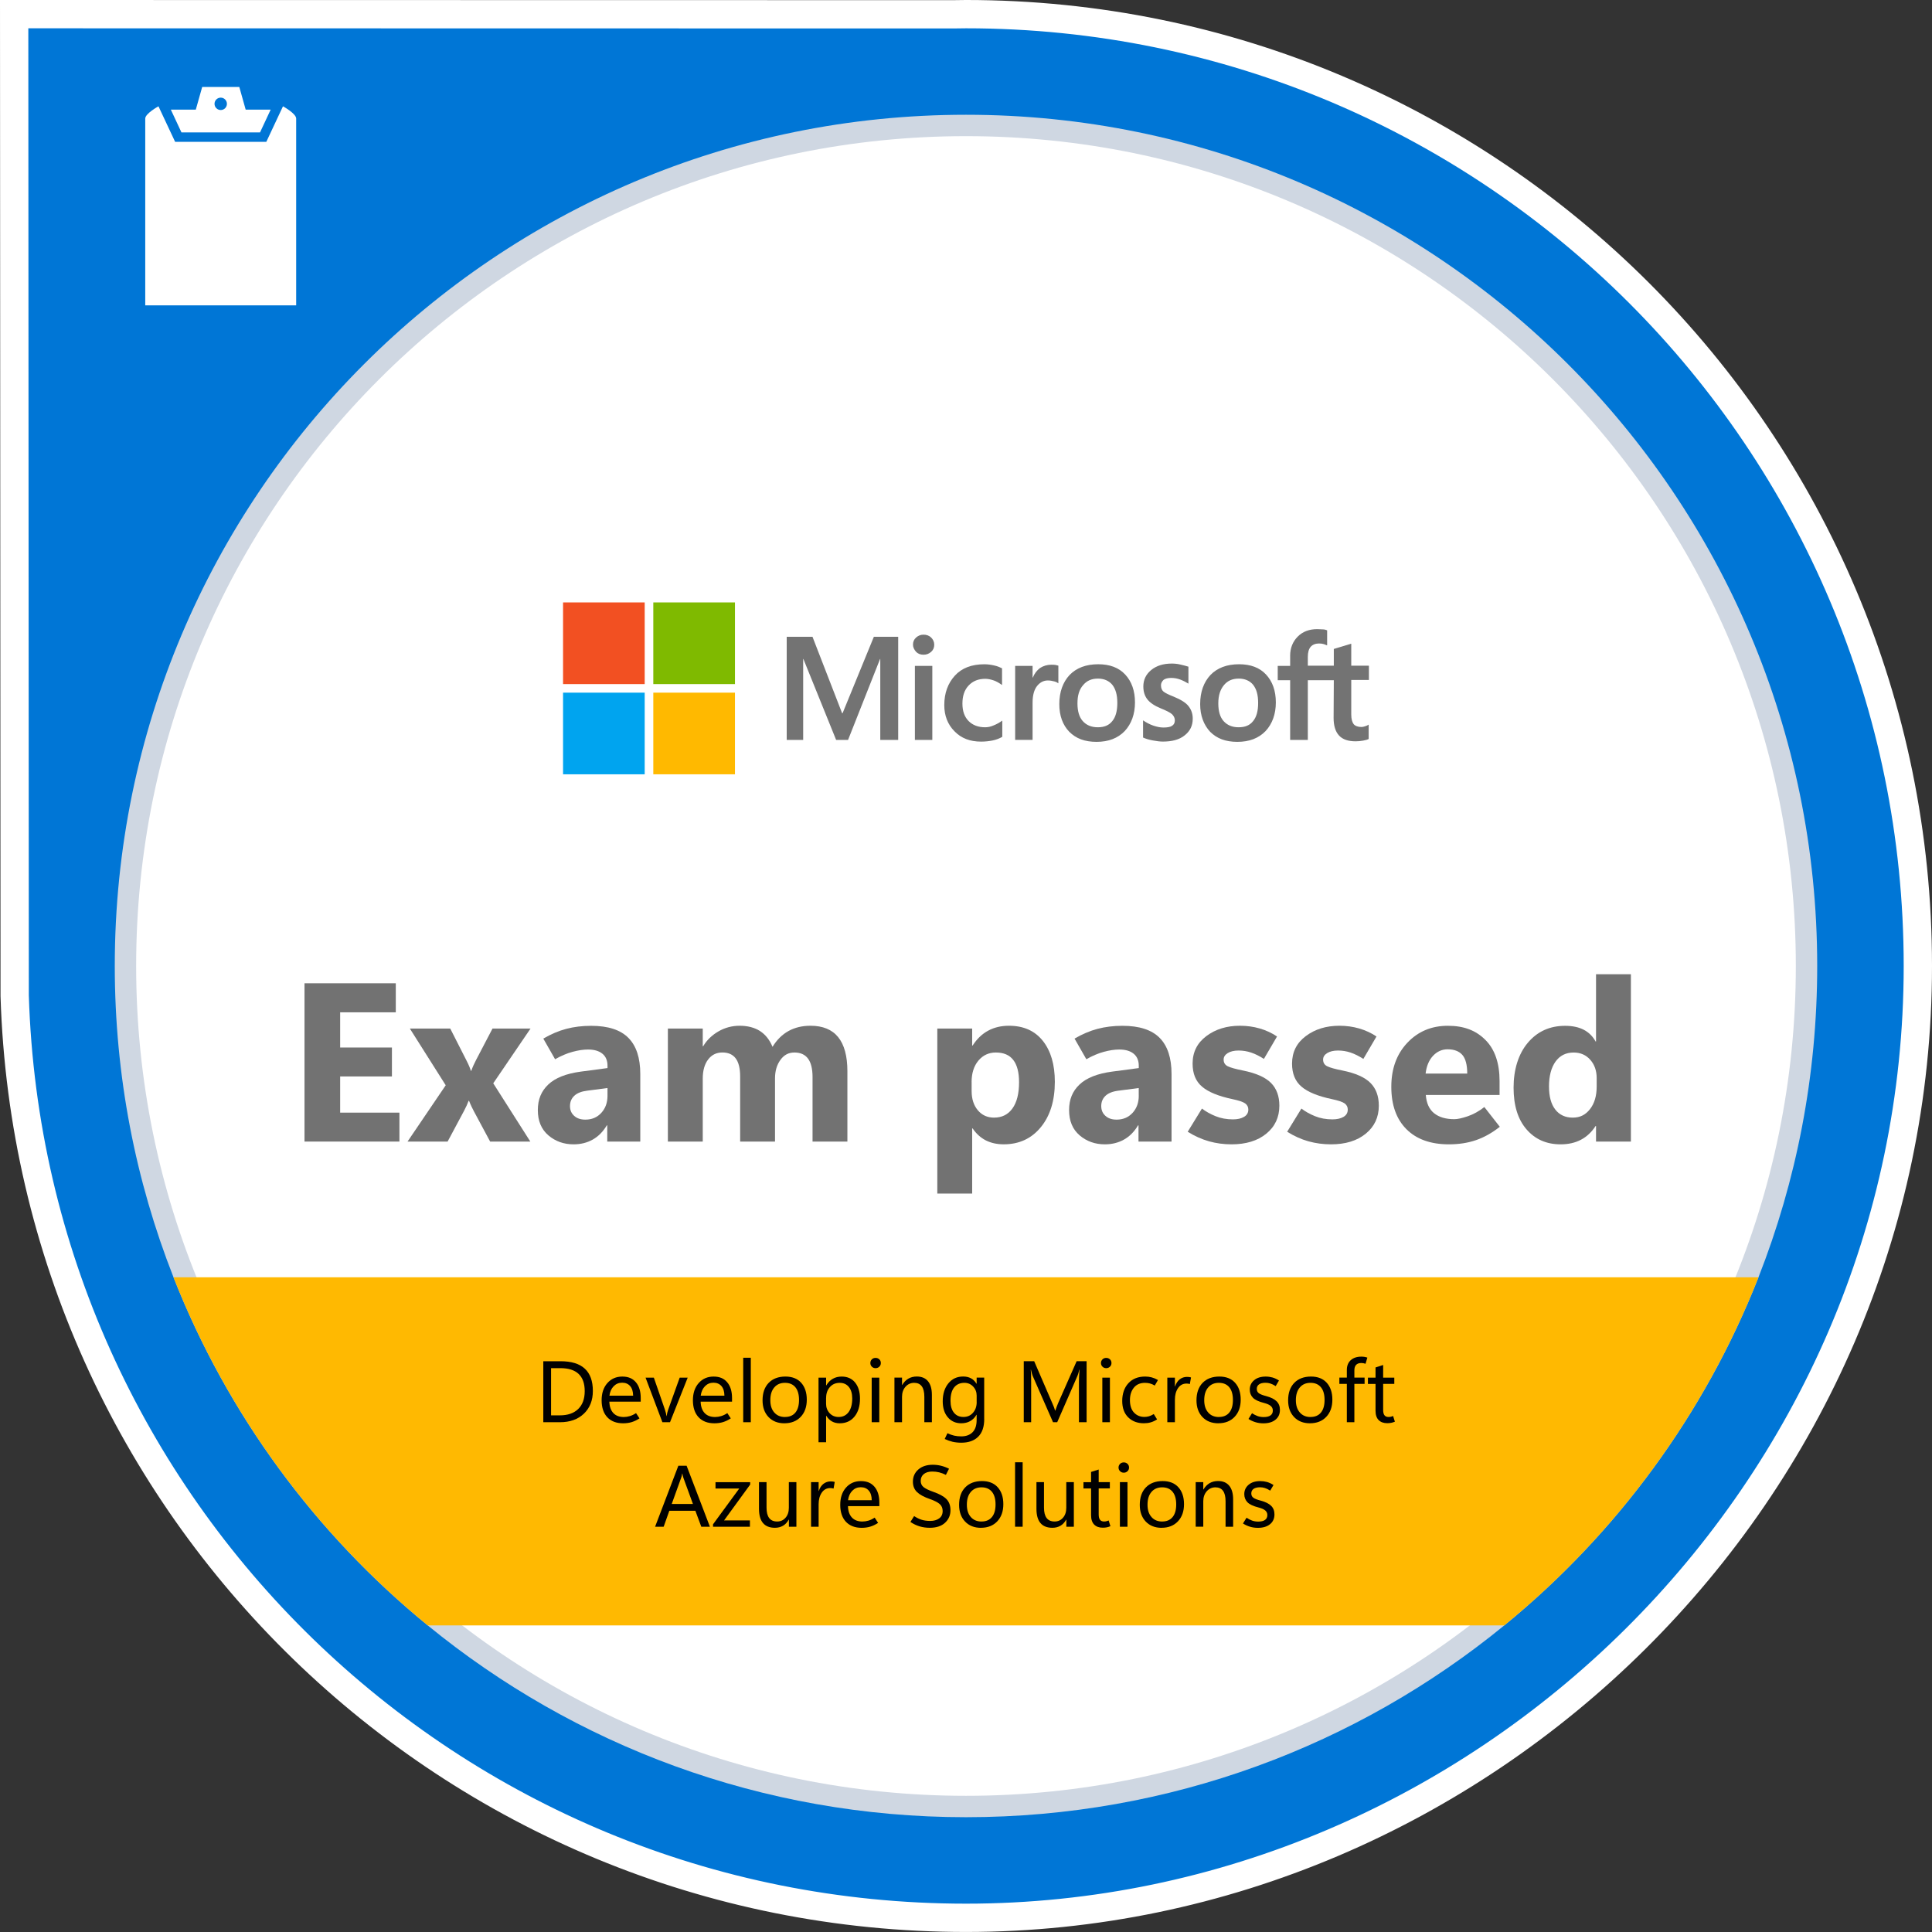 <svg width="108" height="108" viewBox="0 0 108 108" fill="none" xmlns="http://www.w3.org/2000/svg">
<rect x="0" y="0" width="108" height="108" fill="#333333" stroke="none"/>
<g clip-path="url(#clip0_673_33502)">
<path d="M54 0.791C53.759 0.791 53.52 0.797 53.28 0.8L0.791 0.791L0.82 55.657C1.696 84.276 25.169 107.207 54.001 107.207C82.834 107.207 107.209 83.385 107.209 53.999C107.209 24.613 83.386 0.791 54 0.791Z" fill="#0076D6"/>
<path d="M106.418 53.999C106.418 25.05 82.949 1.582 54 1.582C53.765 1.582 53.546 1.588 53.29 1.591L1.583 1.582L1.611 55.642C2.479 83.831 25.601 106.416 54.001 106.416C82.402 106.416 106.418 82.943 106.418 53.999ZM108 53.999C108 83.827 83.265 107.998 54.001 107.998C24.74 107.998 0.919 84.726 0.029 55.681L0.029 55.669L0 -0L53.279 0.009C53.502 0.006 53.757 -8.96461e-05 54 -8.96461e-05C83.823 -8.18141e-05 108 24.176 108 53.999Z" fill="white"/>
<path d="M101.583 53.999C101.583 60.141 100.418 66.011 98.3 71.401C95.291 79.055 90.357 85.741 84.092 90.86C75.894 97.563 65.416 101.583 54 101.583C42.584 101.583 32.106 97.563 23.909 90.86C17.644 85.741 12.708 79.055 9.699 71.401C7.579 66.011 6.416 60.141 6.416 53.999C6.416 27.72 27.72 6.415 54 6.415C80.281 6.415 101.583 27.72 101.583 53.999Z" fill="#CFD7E2"/>
<path d="M53.999 100.387C79.619 100.387 100.388 79.619 100.388 53.999C100.388 28.38 79.619 7.611 53.999 7.611C28.38 7.611 7.611 28.38 7.611 53.999C7.611 79.619 28.38 100.387 53.999 100.387Z" fill="white"/>
<path d="M98.3 71.401C95.291 79.055 90.357 85.741 84.092 90.86H23.909C17.644 85.741 12.708 79.055 9.699 71.401H98.3Z" fill="#FFB901"/>
<path d="M22.328 63.814H17.022V54.966H22.125V56.589H19.015V58.557H21.909V60.174H19.015V62.197H22.328V63.814Z" fill="#727272"/>
<path d="M29.658 57.495L27.573 60.557L29.645 63.814H27.399L26.486 62.112C26.449 62.042 26.408 61.96 26.362 61.865C26.317 61.77 26.269 61.661 26.22 61.537H26.195C26.161 61.624 26.125 61.713 26.084 61.806C26.043 61.898 25.995 61.995 25.942 62.093L25.022 63.814H22.782L24.916 60.667L22.91 57.495H25.168L26.068 59.266C26.13 59.384 26.18 59.493 26.223 59.59C26.264 59.687 26.297 59.777 26.321 59.859H26.346C26.38 59.761 26.418 59.661 26.464 59.56C26.509 59.459 26.558 59.357 26.612 59.255L27.532 57.495H29.658Z" fill="#727272"/>
<path d="M35.791 63.814H33.946V62.908H33.921C33.71 63.262 33.449 63.526 33.135 63.703C32.82 63.88 32.462 63.969 32.063 63.969C31.516 63.969 31.046 63.801 30.654 63.466C30.262 63.131 30.065 62.661 30.065 62.056C30.065 61.452 30.26 60.995 30.649 60.625C31.038 60.255 31.646 60.014 32.473 59.903L33.96 59.706V59.582C33.96 59.282 33.864 59.055 33.671 58.9C33.478 58.745 33.21 58.669 32.869 58.669C32.609 58.669 32.32 58.712 32.002 58.799C31.682 58.886 31.36 59.024 31.03 59.212L30.371 58.059C30.803 57.807 31.231 57.625 31.657 57.513C32.083 57.401 32.546 57.344 33.047 57.344C33.989 57.344 34.683 57.568 35.126 58.016C35.571 58.464 35.792 59.139 35.792 60.039V63.816L35.791 63.814ZM33.959 61.248V60.822L32.812 60.971C32.495 61.012 32.258 61.107 32.1 61.258C31.942 61.408 31.863 61.598 31.863 61.829C31.863 62.06 31.94 62.232 32.093 62.374C32.249 62.517 32.456 62.588 32.72 62.588C33.086 62.588 33.385 62.462 33.615 62.208C33.846 61.955 33.96 61.636 33.96 61.25L33.959 61.248Z" fill="#727272"/>
<path d="M47.366 63.814H45.422V60.21C45.422 59.75 45.338 59.405 45.169 59.177C45 58.949 44.747 58.836 44.41 58.836C44.073 58.836 43.827 58.973 43.627 59.248C43.426 59.524 43.324 59.867 43.324 60.278V63.814H41.375V60.174C41.375 59.726 41.293 59.391 41.129 59.168C40.964 58.946 40.716 58.834 40.382 58.834C40.048 58.834 39.782 58.965 39.583 59.229C39.383 59.492 39.284 59.851 39.284 60.304V63.814H37.335V57.495H39.284V58.483H39.309C39.51 58.146 39.793 57.87 40.157 57.658C40.521 57.446 40.92 57.34 41.352 57.34C41.783 57.34 42.176 57.438 42.481 57.633C42.785 57.829 43.021 58.123 43.185 58.519C43.427 58.123 43.726 57.829 44.081 57.633C44.435 57.438 44.843 57.34 45.308 57.34C45.995 57.34 46.511 57.552 46.854 57.976C47.197 58.4 47.37 59.036 47.37 59.883V63.812L47.366 63.814Z" fill="#727272"/>
<path d="M54.37 63.08H54.345V66.72H52.396V57.495H54.345V58.446H54.37C54.609 58.076 54.897 57.799 55.237 57.616C55.577 57.432 55.965 57.34 56.4 57.34C57.215 57.34 57.846 57.62 58.293 58.182C58.741 58.744 58.966 59.508 58.966 60.474C58.966 61.528 58.705 62.373 58.183 63.01C57.661 63.648 56.969 63.968 56.11 63.968C55.727 63.968 55.392 63.893 55.104 63.746C54.816 63.597 54.571 63.376 54.37 63.08ZM54.315 60.489V60.995C54.315 61.432 54.43 61.788 54.66 62.063C54.891 62.338 55.193 62.476 55.566 62.476C56.011 62.476 56.355 62.303 56.599 61.96C56.844 61.617 56.966 61.129 56.966 60.501C56.966 59.946 56.858 59.53 56.642 59.252C56.427 58.973 56.102 58.836 55.67 58.836C55.272 58.836 54.946 58.987 54.693 59.289C54.44 59.592 54.313 59.992 54.313 60.49L54.315 60.489Z" fill="#727272"/>
<path d="M65.488 63.814H63.643V62.907H63.618C63.408 63.262 63.147 63.526 62.832 63.703C62.517 63.88 62.16 63.969 61.761 63.969C61.213 63.969 60.743 63.801 60.351 63.466C59.959 63.131 59.763 62.661 59.763 62.056C59.763 61.452 59.957 60.995 60.346 60.625C60.736 60.254 61.343 60.014 62.17 59.903L63.658 59.706V59.582C63.658 59.282 63.561 59.055 63.368 58.9C63.175 58.745 62.908 58.669 62.566 58.669C62.307 58.669 62.017 58.712 61.699 58.799C61.38 58.886 61.057 59.024 60.728 59.212L60.068 58.059C60.5 57.807 60.929 57.625 61.354 57.513C61.78 57.401 62.243 57.343 62.745 57.343C63.686 57.343 64.381 57.568 64.824 58.016C65.268 58.464 65.49 59.139 65.49 60.039V63.816L65.488 63.814ZM63.656 61.248V60.822L62.509 60.971C62.193 61.012 61.955 61.107 61.797 61.257C61.639 61.408 61.56 61.598 61.56 61.828C61.56 62.059 61.637 62.232 61.791 62.374C61.946 62.517 62.153 62.588 62.417 62.588C62.783 62.588 63.082 62.461 63.313 62.208C63.544 61.955 63.658 61.636 63.658 61.249L63.656 61.248Z" fill="#727272"/>
<path d="M66.394 63.265L67.19 61.969C67.404 62.134 67.657 62.276 67.95 62.395C68.242 62.514 68.567 62.574 68.924 62.574C69.176 62.574 69.381 62.528 69.541 62.434C69.701 62.343 69.782 62.205 69.782 62.025C69.782 61.881 69.723 61.767 69.606 61.681C69.489 61.598 69.255 61.519 68.905 61.444C68.119 61.28 67.549 61.047 67.197 60.746C66.842 60.446 66.667 60.016 66.667 59.457C66.667 58.815 66.923 58.302 67.436 57.918C67.948 57.533 68.575 57.34 69.315 57.34C69.701 57.34 70.07 57.391 70.419 57.492C70.769 57.593 71.092 57.742 71.387 57.94L70.653 59.193C70.402 59.033 70.165 58.914 69.938 58.839C69.712 58.763 69.48 58.725 69.241 58.725C68.989 58.725 68.787 58.772 68.633 58.867C68.478 58.962 68.402 59.084 68.402 59.231C68.402 59.403 68.478 59.528 68.63 59.604C68.782 59.68 69.067 59.759 69.481 59.842C70.213 59.99 70.736 60.221 71.049 60.536C71.362 60.851 71.517 61.275 71.517 61.809C71.517 62.455 71.273 62.977 70.786 63.374C70.299 63.771 69.652 63.969 68.845 63.969C68.405 63.969 67.984 63.912 67.583 63.8C67.181 63.687 66.785 63.509 66.394 63.267V63.265Z" fill="#727272"/>
<path d="M71.954 63.265L72.75 61.969C72.963 62.134 73.217 62.276 73.509 62.395C73.802 62.514 74.126 62.574 74.484 62.574C74.735 62.574 74.941 62.528 75.101 62.435C75.261 62.343 75.341 62.205 75.341 62.025C75.341 61.881 75.283 61.767 75.166 61.681C75.049 61.598 74.814 61.519 74.465 61.444C73.679 61.28 73.109 61.047 72.756 60.746C72.402 60.446 72.226 60.016 72.226 59.457C72.226 58.815 72.483 58.302 72.995 57.918C73.508 57.533 74.134 57.34 74.875 57.34C75.261 57.34 75.629 57.391 75.979 57.492C76.329 57.594 76.651 57.742 76.947 57.94L76.213 59.193C75.962 59.033 75.724 58.915 75.498 58.839C75.272 58.763 75.039 58.725 74.8 58.725C74.549 58.725 74.346 58.772 74.193 58.867C74.038 58.962 73.962 59.084 73.962 59.231C73.962 59.403 74.038 59.528 74.19 59.604C74.341 59.68 74.626 59.759 75.041 59.842C75.773 59.99 76.295 60.221 76.609 60.536C76.922 60.851 77.077 61.275 77.077 61.81C77.077 62.455 76.833 62.977 76.346 63.374C75.859 63.771 75.212 63.969 74.405 63.969C73.965 63.969 73.544 63.912 73.142 63.8C72.74 63.688 72.345 63.509 71.954 63.267V63.265Z" fill="#727272"/>
<path d="M83.826 61.21H79.704C79.738 61.667 79.891 62.006 80.165 62.229C80.439 62.45 80.815 62.563 81.298 62.563C81.478 62.563 81.728 62.509 82.047 62.4C82.365 62.291 82.676 62.12 82.976 61.884L83.84 62.988C83.408 63.33 82.963 63.578 82.508 63.735C82.051 63.892 81.548 63.969 80.996 63.969C79.975 63.969 79.184 63.686 78.619 63.121C78.056 62.556 77.775 61.767 77.775 60.754C77.775 59.742 78.073 58.926 78.67 58.293C79.266 57.66 80.021 57.342 80.934 57.342C81.847 57.342 82.511 57.606 83.038 58.135C83.565 58.663 83.827 59.432 83.827 60.44V61.212L83.826 61.21ZM82.019 60.014C82.019 59.525 81.927 59.176 81.744 58.968C81.56 58.761 81.287 58.657 80.919 58.657C80.606 58.657 80.336 58.779 80.108 59.02C79.88 59.263 79.741 59.595 79.692 60.014H82.019Z" fill="#727272"/>
<path d="M89.195 62.944C88.974 63.286 88.7 63.542 88.374 63.713C88.05 63.884 87.67 63.969 87.238 63.969C86.452 63.969 85.817 63.691 85.335 63.134C84.851 62.577 84.61 61.799 84.61 60.799C84.61 59.799 84.876 58.916 85.409 58.288C85.942 57.658 86.635 57.344 87.491 57.344C87.898 57.344 88.244 57.416 88.528 57.562C88.811 57.708 89.034 57.927 89.194 58.218H89.219V54.461H91.168V63.816H89.219V62.946H89.194L89.195 62.944ZM86.591 60.742C86.591 61.297 86.708 61.724 86.942 62.025C87.176 62.325 87.502 62.476 87.917 62.476C88.331 62.476 88.633 62.318 88.882 62.001C89.13 61.685 89.255 61.265 89.255 60.742V60.267C89.255 59.856 89.137 59.514 88.898 59.244C88.659 58.971 88.349 58.837 87.966 58.837C87.534 58.837 87.197 59.006 86.953 59.346C86.711 59.687 86.59 60.152 86.59 60.743L86.591 60.742Z" fill="#727272"/>
<path d="M30.371 79.503V76.094H31.336C31.939 76.094 32.39 76.231 32.69 76.508C32.991 76.785 33.141 77.201 33.141 77.755C33.141 78.282 32.975 78.704 32.641 79.024C32.307 79.343 31.861 79.503 31.305 79.503H30.371ZM30.805 76.48V79.119H31.301C31.736 79.119 32.077 79.001 32.32 78.766C32.564 78.53 32.686 78.198 32.686 77.766C32.686 77.334 32.572 77.019 32.344 76.802C32.116 76.587 31.776 76.48 31.323 76.48H30.805Z" fill="black"/>
<path d="M35.817 78.353H34.063C34.071 78.628 34.145 78.84 34.284 78.989C34.423 79.138 34.62 79.212 34.871 79.212C34.98 79.212 35.093 79.195 35.208 79.161C35.324 79.126 35.439 79.071 35.555 78.994L35.748 79.288C35.604 79.383 35.458 79.452 35.313 79.497C35.167 79.541 35.007 79.563 34.832 79.563C34.455 79.563 34.161 79.451 33.949 79.226C33.739 79.001 33.633 78.688 33.631 78.286C33.629 77.886 33.735 77.562 33.95 77.318C34.166 77.073 34.444 76.951 34.786 76.951C35.127 76.951 35.366 77.057 35.547 77.269C35.727 77.481 35.817 77.775 35.817 78.152V78.354V78.353ZM35.392 78.019C35.39 77.79 35.335 77.611 35.227 77.484C35.118 77.358 34.969 77.294 34.779 77.294C34.59 77.294 34.434 77.359 34.305 77.491C34.175 77.622 34.098 77.798 34.068 78.019H35.392Z" fill="black"/>
<path d="M38.443 77.01L37.454 79.503H37.028L36.087 77.01H36.55L37.171 78.805C37.193 78.873 37.212 78.937 37.226 78.995C37.24 79.054 37.251 79.109 37.258 79.16H37.267C37.275 79.097 37.285 79.036 37.299 78.981C37.311 78.924 37.327 78.87 37.346 78.818L37.995 77.011H38.443V77.01Z" fill="black"/>
<path d="M40.921 78.353H39.166C39.174 78.628 39.249 78.84 39.388 78.989C39.527 79.138 39.723 79.212 39.975 79.212C40.084 79.212 40.196 79.195 40.312 79.161C40.427 79.126 40.543 79.071 40.658 78.994L40.851 79.288C40.707 79.383 40.562 79.452 40.416 79.497C40.27 79.541 40.111 79.563 39.935 79.563C39.559 79.563 39.264 79.451 39.052 79.226C38.842 79.001 38.736 78.688 38.734 78.286C38.733 77.886 38.839 77.562 39.054 77.318C39.269 77.073 39.548 76.951 39.889 76.951C40.231 76.951 40.47 77.057 40.65 77.269C40.831 77.481 40.921 77.775 40.921 78.152V78.354V78.353ZM40.495 78.019C40.494 77.79 40.438 77.611 40.331 77.484C40.221 77.358 40.073 77.294 39.883 77.294C39.693 77.294 39.538 77.359 39.408 77.491C39.279 77.622 39.201 77.798 39.171 78.019H40.495Z" fill="black"/>
<path d="M41.546 79.503V75.899H41.97V79.503H41.546Z" fill="black"/>
<path d="M43.85 79.563C43.478 79.563 43.181 79.446 42.959 79.212C42.738 78.978 42.627 78.668 42.627 78.282C42.627 77.866 42.741 77.54 42.969 77.304C43.197 77.07 43.508 76.951 43.904 76.95C44.277 76.95 44.571 77.062 44.782 77.293C44.992 77.524 45.1 77.84 45.1 78.242C45.1 78.644 44.986 78.964 44.76 79.203C44.533 79.441 44.23 79.562 43.848 79.562L43.85 79.563ZM43.88 79.21C44.133 79.21 44.328 79.128 44.464 78.962C44.6 78.796 44.666 78.562 44.666 78.257C44.666 77.951 44.598 77.712 44.462 77.548C44.326 77.383 44.132 77.301 43.88 77.301C43.628 77.301 43.429 77.386 43.282 77.559C43.135 77.731 43.062 77.967 43.062 78.269C43.062 78.571 43.136 78.793 43.283 78.96C43.431 79.128 43.63 79.212 43.88 79.212V79.21Z" fill="black"/>
<path d="M46.189 79.144H46.18V80.623H45.756V77.01H46.18V77.445H46.189C46.287 77.28 46.409 77.157 46.553 77.075C46.697 76.992 46.863 76.951 47.05 76.951C47.371 76.951 47.623 77.064 47.803 77.287C47.983 77.51 48.074 77.81 48.074 78.185C48.074 78.603 47.972 78.937 47.768 79.187C47.564 79.438 47.287 79.563 46.938 79.563C46.776 79.563 46.632 79.528 46.509 79.459C46.384 79.389 46.278 79.285 46.191 79.145L46.189 79.144ZM46.178 78.141V78.473C46.178 78.679 46.245 78.853 46.376 78.997C46.507 79.139 46.675 79.21 46.881 79.21C47.116 79.21 47.301 79.119 47.438 78.937C47.572 78.755 47.64 78.502 47.64 78.176C47.64 77.902 47.577 77.687 47.452 77.533C47.327 77.378 47.156 77.302 46.941 77.302C46.711 77.302 46.526 77.382 46.389 77.541C46.249 77.701 46.181 77.9 46.181 78.141H46.178Z" fill="black"/>
<path d="M48.945 76.481C48.861 76.481 48.792 76.453 48.736 76.397C48.681 76.342 48.653 76.274 48.653 76.195C48.653 76.116 48.681 76.045 48.736 75.989C48.792 75.934 48.861 75.907 48.945 75.907C49.029 75.907 49.099 75.934 49.156 75.989C49.213 76.045 49.239 76.113 49.239 76.195C49.239 76.277 49.211 76.342 49.156 76.397C49.099 76.453 49.029 76.481 48.945 76.481ZM49.153 79.503H48.728V77.01H49.153V79.503Z" fill="black"/>
<path d="M52.095 79.503H51.671V78.081C51.671 77.821 51.623 77.625 51.528 77.495C51.433 77.366 51.291 77.301 51.103 77.301C50.914 77.301 50.747 77.374 50.617 77.521C50.489 77.668 50.424 77.853 50.424 78.078V79.501H50V77.008H50.424V77.421H50.434C50.527 77.264 50.642 77.146 50.778 77.067C50.914 76.987 51.073 76.948 51.251 76.948C51.523 76.948 51.732 77.037 51.876 77.212C52.02 77.388 52.093 77.642 52.093 77.975V79.501L52.095 79.503Z" fill="black"/>
<path d="M55.019 79.323C55.019 79.761 54.906 80.093 54.68 80.315C54.454 80.538 54.141 80.648 53.737 80.648C53.565 80.648 53.405 80.631 53.256 80.598C53.109 80.563 52.96 80.511 52.81 80.44L52.962 80.118C53.092 80.18 53.218 80.224 53.34 80.253C53.462 80.28 53.593 80.294 53.734 80.294C54.003 80.294 54.215 80.216 54.367 80.063C54.519 79.91 54.595 79.68 54.595 79.376V79.087H54.585C54.492 79.245 54.373 79.364 54.231 79.443C54.088 79.522 53.922 79.562 53.734 79.562C53.424 79.562 53.174 79.451 52.984 79.228C52.794 79.005 52.699 78.707 52.699 78.332C52.699 77.923 52.804 77.589 53.013 77.332C53.221 77.076 53.497 76.948 53.842 76.948C54.009 76.948 54.155 76.981 54.278 77.048C54.402 77.114 54.505 77.215 54.585 77.35H54.595V77.008H55.017V79.321L55.019 79.323ZM54.596 78.374V78.014C54.596 77.818 54.531 77.65 54.4 77.51C54.269 77.37 54.106 77.301 53.91 77.301C53.669 77.301 53.479 77.385 53.342 77.552C53.204 77.72 53.134 77.972 53.134 78.305C53.134 78.593 53.199 78.816 53.328 78.973C53.456 79.13 53.631 79.209 53.856 79.209C54.081 79.209 54.255 79.13 54.392 78.973C54.53 78.816 54.598 78.615 54.598 78.372L54.596 78.374Z" fill="black"/>
<path d="M60.744 79.503H60.314V77.239C60.314 77.147 60.317 77.044 60.322 76.932C60.326 76.82 60.336 76.698 60.347 76.568H60.334C60.315 76.647 60.298 76.716 60.28 76.772C60.263 76.829 60.247 76.875 60.231 76.91L59.1 79.501H58.864L57.735 76.929C57.719 76.891 57.702 76.842 57.684 76.782C57.667 76.722 57.65 76.651 57.632 76.568H57.62C57.627 76.646 57.632 76.742 57.637 76.856C57.64 76.97 57.642 77.103 57.642 77.255V79.501H57.229V76.092H57.811L58.823 78.437C58.864 78.525 58.898 78.604 58.923 78.674C58.948 78.744 58.967 78.802 58.978 78.851H58.993C59.026 78.758 59.056 78.676 59.083 78.604C59.11 78.533 59.133 78.475 59.154 78.427L60.185 76.092H60.742V79.501L60.744 79.503Z" fill="black"/>
<path d="M61.838 76.481C61.754 76.481 61.684 76.453 61.629 76.397C61.573 76.342 61.545 76.274 61.545 76.195C61.545 76.116 61.573 76.045 61.629 75.989C61.684 75.934 61.754 75.907 61.838 75.907C61.921 75.907 61.991 75.934 62.048 75.989C62.105 76.045 62.132 76.113 62.132 76.195C62.132 76.277 62.103 76.342 62.048 76.397C61.991 76.453 61.921 76.481 61.838 76.481ZM62.045 79.503H61.621V77.01H62.045V79.503Z" fill="black"/>
<path d="M64.68 79.346C64.561 79.422 64.443 79.478 64.324 79.511C64.206 79.546 64.077 79.561 63.941 79.561C63.585 79.561 63.294 79.452 63.07 79.233C62.845 79.013 62.733 78.706 62.733 78.312C62.733 77.918 62.846 77.573 63.076 77.325C63.305 77.075 63.618 76.95 64.016 76.95C64.144 76.95 64.266 76.965 64.381 76.996C64.496 77.027 64.614 77.076 64.731 77.144L64.552 77.453C64.462 77.399 64.373 77.361 64.286 77.337C64.199 77.314 64.106 77.302 64.006 77.302C63.736 77.302 63.527 77.393 63.383 77.573C63.237 77.753 63.164 77.984 63.164 78.266C63.164 78.57 63.24 78.804 63.392 78.965C63.544 79.126 63.739 79.207 63.978 79.207C64.058 79.207 64.142 79.195 64.229 79.171C64.316 79.145 64.405 79.104 64.496 79.046L64.682 79.345L64.68 79.346Z" fill="black"/>
<path d="M66.515 77.37C66.483 77.361 66.453 77.355 66.426 77.348C66.399 77.344 66.366 77.342 66.328 77.342C66.127 77.342 65.969 77.427 65.852 77.598C65.736 77.769 65.678 77.984 65.678 78.244V79.503H65.254V77.01H65.678V77.505H65.687C65.744 77.329 65.831 77.195 65.948 77.105C66.066 77.014 66.2 76.969 66.353 76.969C66.403 76.969 66.445 76.972 66.48 76.976C66.516 76.981 66.548 76.989 66.578 76.999L66.512 77.374L66.515 77.37Z" fill="black"/>
<path d="M68.107 79.563C67.735 79.563 67.438 79.446 67.216 79.212C66.995 78.978 66.884 78.668 66.884 78.282C66.884 77.866 66.998 77.54 67.225 77.304C67.453 77.07 67.765 76.951 68.16 76.95C68.534 76.95 68.828 77.062 69.038 77.293C69.249 77.524 69.356 77.84 69.356 78.242C69.356 78.644 69.243 78.963 69.016 79.202C68.79 79.441 68.486 79.561 68.105 79.561L68.107 79.563ZM68.135 79.21C68.388 79.21 68.583 79.128 68.719 78.962C68.855 78.796 68.921 78.562 68.921 78.256C68.921 77.951 68.853 77.712 68.717 77.548C68.581 77.383 68.387 77.301 68.135 77.301C67.884 77.301 67.684 77.386 67.537 77.559C67.39 77.731 67.317 77.967 67.317 78.269C67.317 78.571 67.392 78.793 67.539 78.96C67.686 79.128 67.885 79.212 68.135 79.212V79.21Z" fill="black"/>
<path d="M69.792 79.318L69.989 79C70.094 79.07 70.198 79.123 70.301 79.16C70.404 79.196 70.518 79.215 70.641 79.215C70.807 79.215 70.934 79.185 71.021 79.123C71.108 79.062 71.152 78.972 71.152 78.848C71.152 78.747 71.114 78.663 71.037 78.595C70.959 78.527 70.839 78.473 70.674 78.43C70.366 78.353 70.152 78.253 70.037 78.131C69.921 78.01 69.863 77.859 69.863 77.679C69.863 77.47 69.942 77.296 70.102 77.159C70.261 77.021 70.478 76.951 70.753 76.951C70.886 76.951 71.013 76.969 71.133 77.002C71.253 77.037 71.374 77.092 71.495 77.171L71.312 77.484C71.201 77.415 71.102 77.366 71.013 77.339C70.924 77.31 70.834 77.298 70.742 77.298C70.586 77.298 70.466 77.328 70.382 77.386C70.298 77.445 70.255 77.53 70.255 77.641C70.255 77.752 70.296 77.831 70.379 77.888C70.461 77.945 70.598 77.997 70.79 78.046C71.044 78.114 71.236 78.209 71.361 78.331C71.487 78.453 71.549 78.614 71.549 78.815C71.549 79.044 71.467 79.228 71.301 79.362C71.135 79.498 70.91 79.565 70.624 79.565C70.469 79.565 70.32 79.544 70.181 79.501C70.04 79.459 69.91 79.399 69.79 79.32L69.792 79.318Z" fill="black"/>
<path d="M73.23 79.563C72.858 79.563 72.561 79.446 72.339 79.212C72.118 78.978 72.007 78.668 72.007 78.282C72.007 77.866 72.121 77.54 72.349 77.304C72.576 77.07 72.888 76.951 73.284 76.95C73.657 76.95 73.951 77.062 74.162 77.293C74.372 77.524 74.48 77.84 74.48 78.242C74.48 78.644 74.366 78.964 74.139 79.203C73.913 79.441 73.609 79.562 73.228 79.562L73.23 79.563ZM73.258 79.21C73.511 79.21 73.706 79.128 73.842 78.962C73.978 78.796 74.044 78.562 74.044 78.257C74.044 77.951 73.977 77.712 73.84 77.548C73.704 77.383 73.51 77.301 73.258 77.301C73.007 77.301 72.807 77.386 72.66 77.559C72.513 77.731 72.44 77.967 72.44 78.269C72.44 78.571 72.515 78.793 72.662 78.96C72.809 79.128 73.008 79.212 73.258 79.212V79.21Z" fill="black"/>
<path d="M76.336 76.236C76.292 76.22 76.251 76.209 76.214 76.203C76.178 76.197 76.14 76.193 76.1 76.193C75.969 76.193 75.871 76.228 75.806 76.298C75.741 76.367 75.71 76.47 75.71 76.605V77.008H76.282V77.359H75.71V79.501H75.289V77.359H74.871V77.008H75.289V76.582C75.289 76.35 75.362 76.168 75.507 76.035C75.653 75.904 75.85 75.837 76.1 75.837C76.164 75.837 76.222 75.842 76.274 75.85C76.327 75.86 76.38 75.872 76.436 75.891L76.336 76.233V76.236Z" fill="black"/>
<path d="M77.975 79.473C77.907 79.501 77.839 79.522 77.773 79.536C77.705 79.55 77.63 79.557 77.545 79.557C77.341 79.557 77.181 79.498 77.066 79.381C76.95 79.264 76.893 79.09 76.893 78.861V77.362H76.468V77.011H76.893V76.44L77.319 76.304V77.01H77.942V77.361H77.319V78.812C77.319 78.953 77.344 79.055 77.395 79.117C77.445 79.18 77.521 79.21 77.623 79.21C77.67 79.21 77.716 79.204 77.76 79.193C77.805 79.182 77.843 79.168 77.874 79.152L77.974 79.47L77.975 79.473Z" fill="black"/>
<path d="M36.62 85.345L37.92 81.936H38.382L39.684 85.345H39.203L38.871 84.452H37.416L37.099 85.345H36.618H36.62ZM38.735 84.072L38.2 82.605C38.189 82.58 38.18 82.548 38.172 82.51C38.164 82.472 38.154 82.427 38.145 82.374H38.135C38.127 82.422 38.12 82.465 38.11 82.502C38.1 82.54 38.091 82.574 38.08 82.602L37.55 84.072H38.735Z" fill="black"/>
<path d="M41.935 82.988L40.475 84.993H41.921V85.347H39.859V85.209L41.326 83.208H39.997V82.854H41.935V82.99V82.988Z" fill="black"/>
<path d="M44.522 85.345H44.1V84.948H44.09C44.007 85.1 43.901 85.214 43.771 85.29C43.641 85.366 43.491 85.404 43.318 85.404C43.023 85.404 42.8 85.315 42.651 85.138C42.502 84.961 42.428 84.695 42.428 84.341V82.851H42.85V84.278C42.85 84.535 42.899 84.73 42.997 84.858C43.095 84.988 43.244 85.053 43.442 85.053C43.64 85.053 43.791 84.982 43.913 84.841C44.037 84.7 44.097 84.515 44.097 84.284V82.851H44.519V85.344L44.522 85.345Z" fill="black"/>
<path d="M46.599 83.213C46.567 83.203 46.537 83.197 46.51 83.191C46.483 83.186 46.45 83.184 46.412 83.184C46.211 83.184 46.053 83.27 45.936 83.441C45.82 83.612 45.762 83.827 45.762 84.086V85.345H45.338V82.852H45.762V83.347H45.771C45.828 83.172 45.915 83.037 46.032 82.947C46.15 82.857 46.284 82.811 46.437 82.811C46.486 82.811 46.529 82.814 46.564 82.819C46.6 82.824 46.632 82.832 46.662 82.841L46.596 83.216L46.599 83.213Z" fill="black"/>
<path d="M49.156 84.195H47.402C47.41 84.471 47.484 84.683 47.623 84.831C47.762 84.98 47.959 85.054 48.21 85.054C48.319 85.054 48.431 85.037 48.547 85.004C48.663 84.969 48.778 84.914 48.894 84.836L49.087 85.13C48.943 85.225 48.797 85.295 48.651 85.339C48.506 85.383 48.346 85.406 48.17 85.406C47.794 85.406 47.5 85.293 47.288 85.069C47.077 84.844 46.971 84.531 46.97 84.129C46.968 83.729 47.074 83.404 47.289 83.161C47.505 82.915 47.783 82.794 48.125 82.794C48.466 82.794 48.705 82.9 48.886 83.112C49.066 83.324 49.156 83.618 49.156 83.995V84.197V84.195ZM48.73 83.862C48.729 83.632 48.674 83.453 48.566 83.327C48.457 83.2 48.308 83.137 48.118 83.137C47.928 83.137 47.773 83.202 47.644 83.333C47.514 83.465 47.436 83.64 47.406 83.862H48.73Z" fill="black"/>
<path d="M50.892 85.08L51.1 84.749C51.241 84.844 51.382 84.914 51.521 84.956C51.66 84.999 51.82 85.021 51.999 85.021C52.203 85.021 52.371 84.974 52.501 84.879C52.63 84.784 52.695 84.646 52.695 84.466C52.695 84.305 52.64 84.175 52.531 84.078C52.421 83.982 52.241 83.888 51.988 83.8C51.662 83.688 51.42 83.558 51.265 83.411C51.11 83.263 51.032 83.069 51.032 82.827C51.032 82.549 51.134 82.321 51.336 82.145C51.539 81.969 51.806 81.881 52.141 81.881C52.296 81.881 52.448 81.898 52.599 81.935C52.747 81.971 52.898 82.026 53.051 82.102L52.876 82.447C52.751 82.384 52.627 82.337 52.505 82.306C52.383 82.276 52.254 82.26 52.116 82.26C51.917 82.26 51.758 82.306 51.643 82.4C51.528 82.493 51.469 82.621 51.469 82.786C51.469 82.93 51.523 83.045 51.629 83.131C51.735 83.216 51.914 83.303 52.164 83.392C52.508 83.51 52.757 83.646 52.907 83.8C53.057 83.953 53.132 84.161 53.132 84.423C53.132 84.703 53.031 84.937 52.828 85.124C52.626 85.311 52.341 85.404 51.974 85.404C51.771 85.404 51.581 85.377 51.407 85.325C51.232 85.273 51.061 85.19 50.895 85.08H50.892Z" fill="black"/>
<path d="M54.837 85.406C54.465 85.406 54.168 85.288 53.947 85.054C53.725 84.82 53.614 84.51 53.614 84.124C53.614 83.708 53.728 83.382 53.956 83.146C54.184 82.912 54.495 82.794 54.891 82.792C55.264 82.792 55.559 82.904 55.769 83.135C55.979 83.366 56.087 83.683 56.087 84.085C56.087 84.486 55.973 84.806 55.747 85.045C55.521 85.284 55.217 85.404 54.836 85.404L54.837 85.406ZM54.866 85.053C55.119 85.053 55.313 84.97 55.449 84.804C55.586 84.638 55.652 84.404 55.652 84.099C55.652 83.793 55.584 83.555 55.448 83.39C55.312 83.225 55.117 83.143 54.866 83.143C54.614 83.143 54.415 83.229 54.268 83.401C54.12 83.573 54.048 83.809 54.048 84.111C54.048 84.414 54.122 84.635 54.269 84.803C54.416 84.97 54.616 85.054 54.866 85.054V85.053Z" fill="black"/>
<path d="M56.743 85.345V81.742H57.167V85.345H56.743Z" fill="black"/>
<path d="M60.032 85.345H59.61V84.948H59.6C59.516 85.1 59.41 85.214 59.281 85.29C59.151 85.366 59.001 85.404 58.828 85.404C58.532 85.404 58.309 85.315 58.16 85.138C58.012 84.961 57.938 84.695 57.938 84.341V82.851H58.36V84.278C58.36 84.535 58.409 84.73 58.507 84.858C58.605 84.988 58.754 85.053 58.952 85.053C59.149 85.053 59.301 84.982 59.423 84.841C59.546 84.7 59.606 84.515 59.606 84.284V82.851H60.029V85.344L60.032 85.345Z" fill="black"/>
<path d="M62.074 85.315C62.006 85.344 61.938 85.364 61.872 85.379C61.803 85.393 61.729 85.399 61.644 85.399C61.44 85.399 61.28 85.341 61.164 85.224C61.049 85.106 60.992 84.932 60.992 84.703V83.205H60.566V82.854H60.992V82.282L61.417 82.147V82.852H62.041V83.203H61.417V84.654C61.417 84.795 61.443 84.898 61.493 84.959C61.544 85.023 61.62 85.053 61.721 85.053C61.769 85.053 61.815 85.046 61.859 85.035C61.903 85.024 61.941 85.01 61.973 84.994L62.072 85.312L62.074 85.315Z" fill="black"/>
<path d="M62.82 82.324C62.736 82.324 62.667 82.295 62.611 82.24C62.556 82.185 62.527 82.117 62.527 82.037C62.527 81.958 62.556 81.887 62.611 81.832C62.667 81.776 62.736 81.749 62.82 81.749C62.904 81.749 62.974 81.776 63.03 81.832C63.087 81.887 63.114 81.955 63.114 82.037C63.114 82.12 63.086 82.185 63.03 82.24C62.974 82.295 62.904 82.324 62.82 82.324ZM63.027 85.346H62.603V82.852H63.027V85.346Z" fill="black"/>
<path d="M64.937 85.406C64.565 85.406 64.268 85.288 64.046 85.054C63.825 84.82 63.714 84.51 63.714 84.124C63.714 83.708 63.828 83.382 64.056 83.146C64.283 82.912 64.595 82.794 64.991 82.792C65.364 82.792 65.658 82.904 65.869 83.135C66.079 83.366 66.187 83.683 66.187 84.085C66.187 84.486 66.073 84.806 65.846 85.045C65.62 85.284 65.317 85.404 64.935 85.404L64.937 85.406ZM64.965 85.053C65.218 85.053 65.413 84.97 65.549 84.804C65.685 84.638 65.751 84.404 65.751 84.099C65.751 83.793 65.683 83.555 65.547 83.39C65.411 83.225 65.217 83.143 64.965 83.143C64.714 83.143 64.514 83.229 64.367 83.401C64.22 83.573 64.147 83.809 64.147 84.111C64.147 84.414 64.222 84.635 64.369 84.803C64.516 84.97 64.715 85.054 64.965 85.054V85.053Z" fill="black"/>
<path d="M68.934 85.346H68.51V83.923C68.51 83.664 68.463 83.468 68.368 83.338C68.273 83.208 68.131 83.143 67.942 83.143C67.754 83.143 67.587 83.216 67.457 83.363C67.329 83.51 67.264 83.695 67.264 83.92V85.344H66.84V82.851H67.264V83.263H67.273C67.367 83.107 67.482 82.988 67.618 82.909C67.754 82.83 67.912 82.79 68.091 82.79C68.363 82.79 68.572 82.879 68.716 83.055C68.86 83.23 68.933 83.485 68.933 83.817V85.344L68.934 85.346Z" fill="black"/>
<path d="M69.485 85.16L69.683 84.842C69.787 84.912 69.892 84.966 69.994 85.002C70.097 85.039 70.211 85.058 70.335 85.058C70.501 85.058 70.627 85.028 70.714 84.966C70.801 84.904 70.846 84.814 70.846 84.691C70.846 84.589 70.808 84.505 70.73 84.437C70.653 84.369 70.532 84.316 70.368 84.273C70.059 84.195 69.846 84.096 69.73 83.974C69.615 83.852 69.556 83.702 69.556 83.521C69.556 83.313 69.635 83.139 69.795 83.001C69.955 82.863 70.172 82.794 70.447 82.794C70.58 82.794 70.706 82.811 70.826 82.844C70.947 82.879 71.067 82.934 71.189 83.014L71.005 83.327C70.895 83.257 70.795 83.208 70.706 83.181C70.618 83.153 70.528 83.14 70.436 83.14C70.279 83.14 70.159 83.17 70.075 83.229C69.991 83.287 69.948 83.373 69.948 83.484C69.948 83.594 69.99 83.673 70.072 83.73C70.154 83.787 70.292 83.839 70.483 83.888C70.738 83.957 70.929 84.051 71.054 84.173C71.181 84.295 71.243 84.456 71.243 84.657C71.243 84.887 71.16 85.07 70.994 85.205C70.828 85.341 70.603 85.407 70.317 85.407C70.162 85.407 70.013 85.387 69.874 85.344C69.733 85.301 69.604 85.241 69.483 85.162L69.485 85.16Z" fill="black"/>
<path d="M50.209 35.597V41.362H49.208V36.839H49.195L47.407 41.362H46.74L44.911 36.839H44.898V41.362H43.978V35.597H45.419L47.074 39.867H47.101L48.849 35.597H50.209ZM51.037 36.038C51.037 35.879 51.09 35.744 51.211 35.638C51.331 35.532 51.464 35.478 51.624 35.478C51.798 35.478 51.943 35.532 52.051 35.638C52.158 35.744 52.225 35.879 52.225 36.038C52.225 36.198 52.171 36.333 52.051 36.439C51.931 36.545 51.798 36.599 51.624 36.599C51.45 36.599 51.317 36.545 51.211 36.439C51.105 36.319 51.037 36.186 51.037 36.038ZM52.117 37.225V41.362H51.143V37.225H52.117ZM55.066 40.655C55.213 40.655 55.373 40.628 55.547 40.549C55.721 40.482 55.881 40.389 56.028 40.282V41.19C55.868 41.283 55.694 41.349 55.495 41.391C55.295 41.432 55.082 41.457 54.842 41.457C54.228 41.457 53.734 41.27 53.361 40.883C52.973 40.495 52.786 40.002 52.786 39.414C52.786 38.747 52.987 38.2 53.373 37.774C53.759 37.348 54.307 37.133 55.028 37.133C55.215 37.133 55.401 37.16 55.575 37.2C55.762 37.239 55.909 37.306 56.015 37.359V38.293C55.868 38.187 55.708 38.092 55.561 38.04C55.401 37.986 55.242 37.946 55.08 37.946C54.693 37.946 54.386 38.067 54.147 38.32C53.908 38.573 53.8 38.907 53.8 39.334C53.8 39.761 53.921 40.081 54.147 40.308C54.373 40.535 54.68 40.655 55.068 40.655H55.066ZM58.79 37.159C58.871 37.159 58.937 37.159 59.004 37.171C59.07 37.184 59.124 37.198 59.163 37.211V38.198C59.11 38.158 59.043 38.117 58.937 38.092C58.831 38.067 58.724 38.038 58.577 38.038C58.336 38.038 58.137 38.144 57.975 38.345C57.814 38.546 57.722 38.853 57.722 39.279V41.36H56.748V37.223H57.722V37.877H57.735C57.828 37.651 57.961 37.477 58.135 37.344C58.322 37.223 58.535 37.157 58.789 37.157L58.79 37.159ZM59.216 39.361C59.216 38.681 59.417 38.133 59.79 37.733C60.178 37.333 60.711 37.132 61.391 37.132C62.032 37.132 62.538 37.318 62.899 37.706C63.259 38.093 63.446 38.614 63.446 39.267C63.446 39.921 63.245 40.468 62.872 40.868C62.484 41.269 61.964 41.47 61.298 41.47C60.632 41.47 60.151 41.283 59.776 40.91C59.402 40.522 59.216 40.002 59.216 39.362V39.361ZM60.231 39.321C60.231 39.748 60.325 40.082 60.526 40.308C60.727 40.535 61.007 40.655 61.366 40.655C61.725 40.655 61.992 40.549 62.179 40.308C62.366 40.082 62.459 39.748 62.459 39.294C62.459 38.84 62.366 38.521 62.179 38.28C61.992 38.054 61.712 37.934 61.378 37.934C61.018 37.934 60.752 38.054 60.551 38.294C60.325 38.548 60.231 38.881 60.231 39.321ZM64.901 38.32C64.901 38.453 64.941 38.573 65.034 38.654C65.128 38.734 65.314 38.828 65.621 38.948C66.009 39.108 66.289 39.282 66.434 39.468C66.594 39.669 66.675 39.895 66.675 40.175C66.675 40.563 66.528 40.87 66.221 41.109C65.927 41.349 65.514 41.455 65.006 41.455C64.832 41.455 64.645 41.428 64.432 41.389C64.218 41.349 64.044 41.296 63.898 41.229V40.269C64.073 40.389 64.272 40.495 64.473 40.563C64.674 40.631 64.86 40.669 65.033 40.669C65.246 40.669 65.42 40.642 65.514 40.576C65.62 40.509 65.674 40.416 65.674 40.269C65.674 40.136 65.62 40.028 65.514 39.922C65.408 39.829 65.194 39.721 64.9 39.603C64.539 39.456 64.286 39.283 64.139 39.095C63.992 38.907 63.913 38.668 63.913 38.375C63.913 38.002 64.06 37.695 64.353 37.454C64.645 37.214 65.033 37.094 65.499 37.094C65.647 37.094 65.806 37.106 65.981 37.148C66.154 37.189 66.314 37.228 66.434 37.268V38.215C66.302 38.135 66.154 38.056 65.981 37.989C65.806 37.923 65.634 37.896 65.473 37.896C65.286 37.896 65.139 37.935 65.046 38.002C64.952 38.095 64.898 38.188 64.898 38.321L64.901 38.32ZM67.09 39.361C67.09 38.681 67.29 38.133 67.664 37.733C68.051 37.333 68.585 37.132 69.265 37.132C69.906 37.132 70.412 37.318 70.772 37.706C71.133 38.093 71.32 38.614 71.32 39.267C71.32 39.921 71.119 40.468 70.746 40.868C70.358 41.269 69.837 41.47 69.171 41.47C68.505 41.47 68.025 41.283 67.65 40.91C67.289 40.522 67.09 40.002 67.09 39.362V39.361ZM68.104 39.321C68.104 39.748 68.197 40.082 68.398 40.308C68.599 40.535 68.879 40.655 69.238 40.655C69.597 40.655 69.864 40.549 70.051 40.308C70.238 40.082 70.331 39.748 70.331 39.294C70.331 38.84 70.238 38.521 70.051 38.28C69.864 38.054 69.584 37.934 69.251 37.934C68.89 37.934 68.624 38.054 68.423 38.294C68.21 38.548 68.104 38.881 68.104 39.321ZM74.561 38.026H73.108V41.362H72.12V38.026H71.426V37.225H72.12V36.651C72.12 36.224 72.267 35.863 72.547 35.583C72.828 35.303 73.188 35.17 73.628 35.17C73.748 35.17 73.854 35.183 73.948 35.183C74.041 35.183 74.122 35.209 74.188 35.236V36.077C74.161 36.064 74.095 36.037 74.014 36.01C73.933 35.983 73.84 35.971 73.734 35.971C73.533 35.971 73.373 36.037 73.267 36.157C73.161 36.277 73.108 36.477 73.108 36.717V37.211H74.561V36.277L75.536 35.983V37.211H76.523V38.011H75.536V39.946C75.536 40.199 75.59 40.373 75.669 40.479C75.762 40.585 75.909 40.639 76.109 40.639C76.162 40.639 76.229 40.626 76.309 40.599C76.39 40.573 76.457 40.546 76.51 40.506V41.307C76.444 41.346 76.351 41.373 76.204 41.4C76.056 41.427 75.924 41.44 75.776 41.44C75.364 41.44 75.056 41.334 74.856 41.12C74.655 40.906 74.549 40.573 74.549 40.133L74.561 38.024V38.026Z" fill="#737373"/>
<path d="M36.039 33.676H31.475V38.241H36.039V33.676Z" fill="#F25022"/>
<path d="M41.085 33.676H36.52V38.241H41.085V33.676Z" fill="#7FBA00"/>
<path d="M36.039 38.72H31.475V43.284H36.039V38.72Z" fill="#00A4EF"/>
<path d="M41.085 38.72H36.52V43.284H41.085V38.72Z" fill="#FFB900"/>
<path d="M15.819 5.942L14.887 7.929H9.79L8.858 5.942C8.858 5.942 8.119 6.347 8.119 6.627V17.069H16.556V6.627C16.556 6.346 15.817 5.942 15.817 5.942H15.819Z" fill="white"/>
<path d="M12.339 7.401H14.536L15.13 6.13H13.734L13.377 4.86H11.303L10.945 6.13H9.55L10.143 7.401H12.34H12.339ZM12.339 5.458C12.53 5.458 12.685 5.613 12.685 5.804C12.685 5.996 12.53 6.151 12.339 6.151C12.147 6.151 11.992 5.996 11.992 5.804C11.992 5.613 12.147 5.458 12.339 5.458Z" fill="white"/>
</g>
<defs>
<clipPath id="clip0_673_33502">
<rect width="108" height="108" fill="white"/>
</clipPath>
</defs>
</svg>
